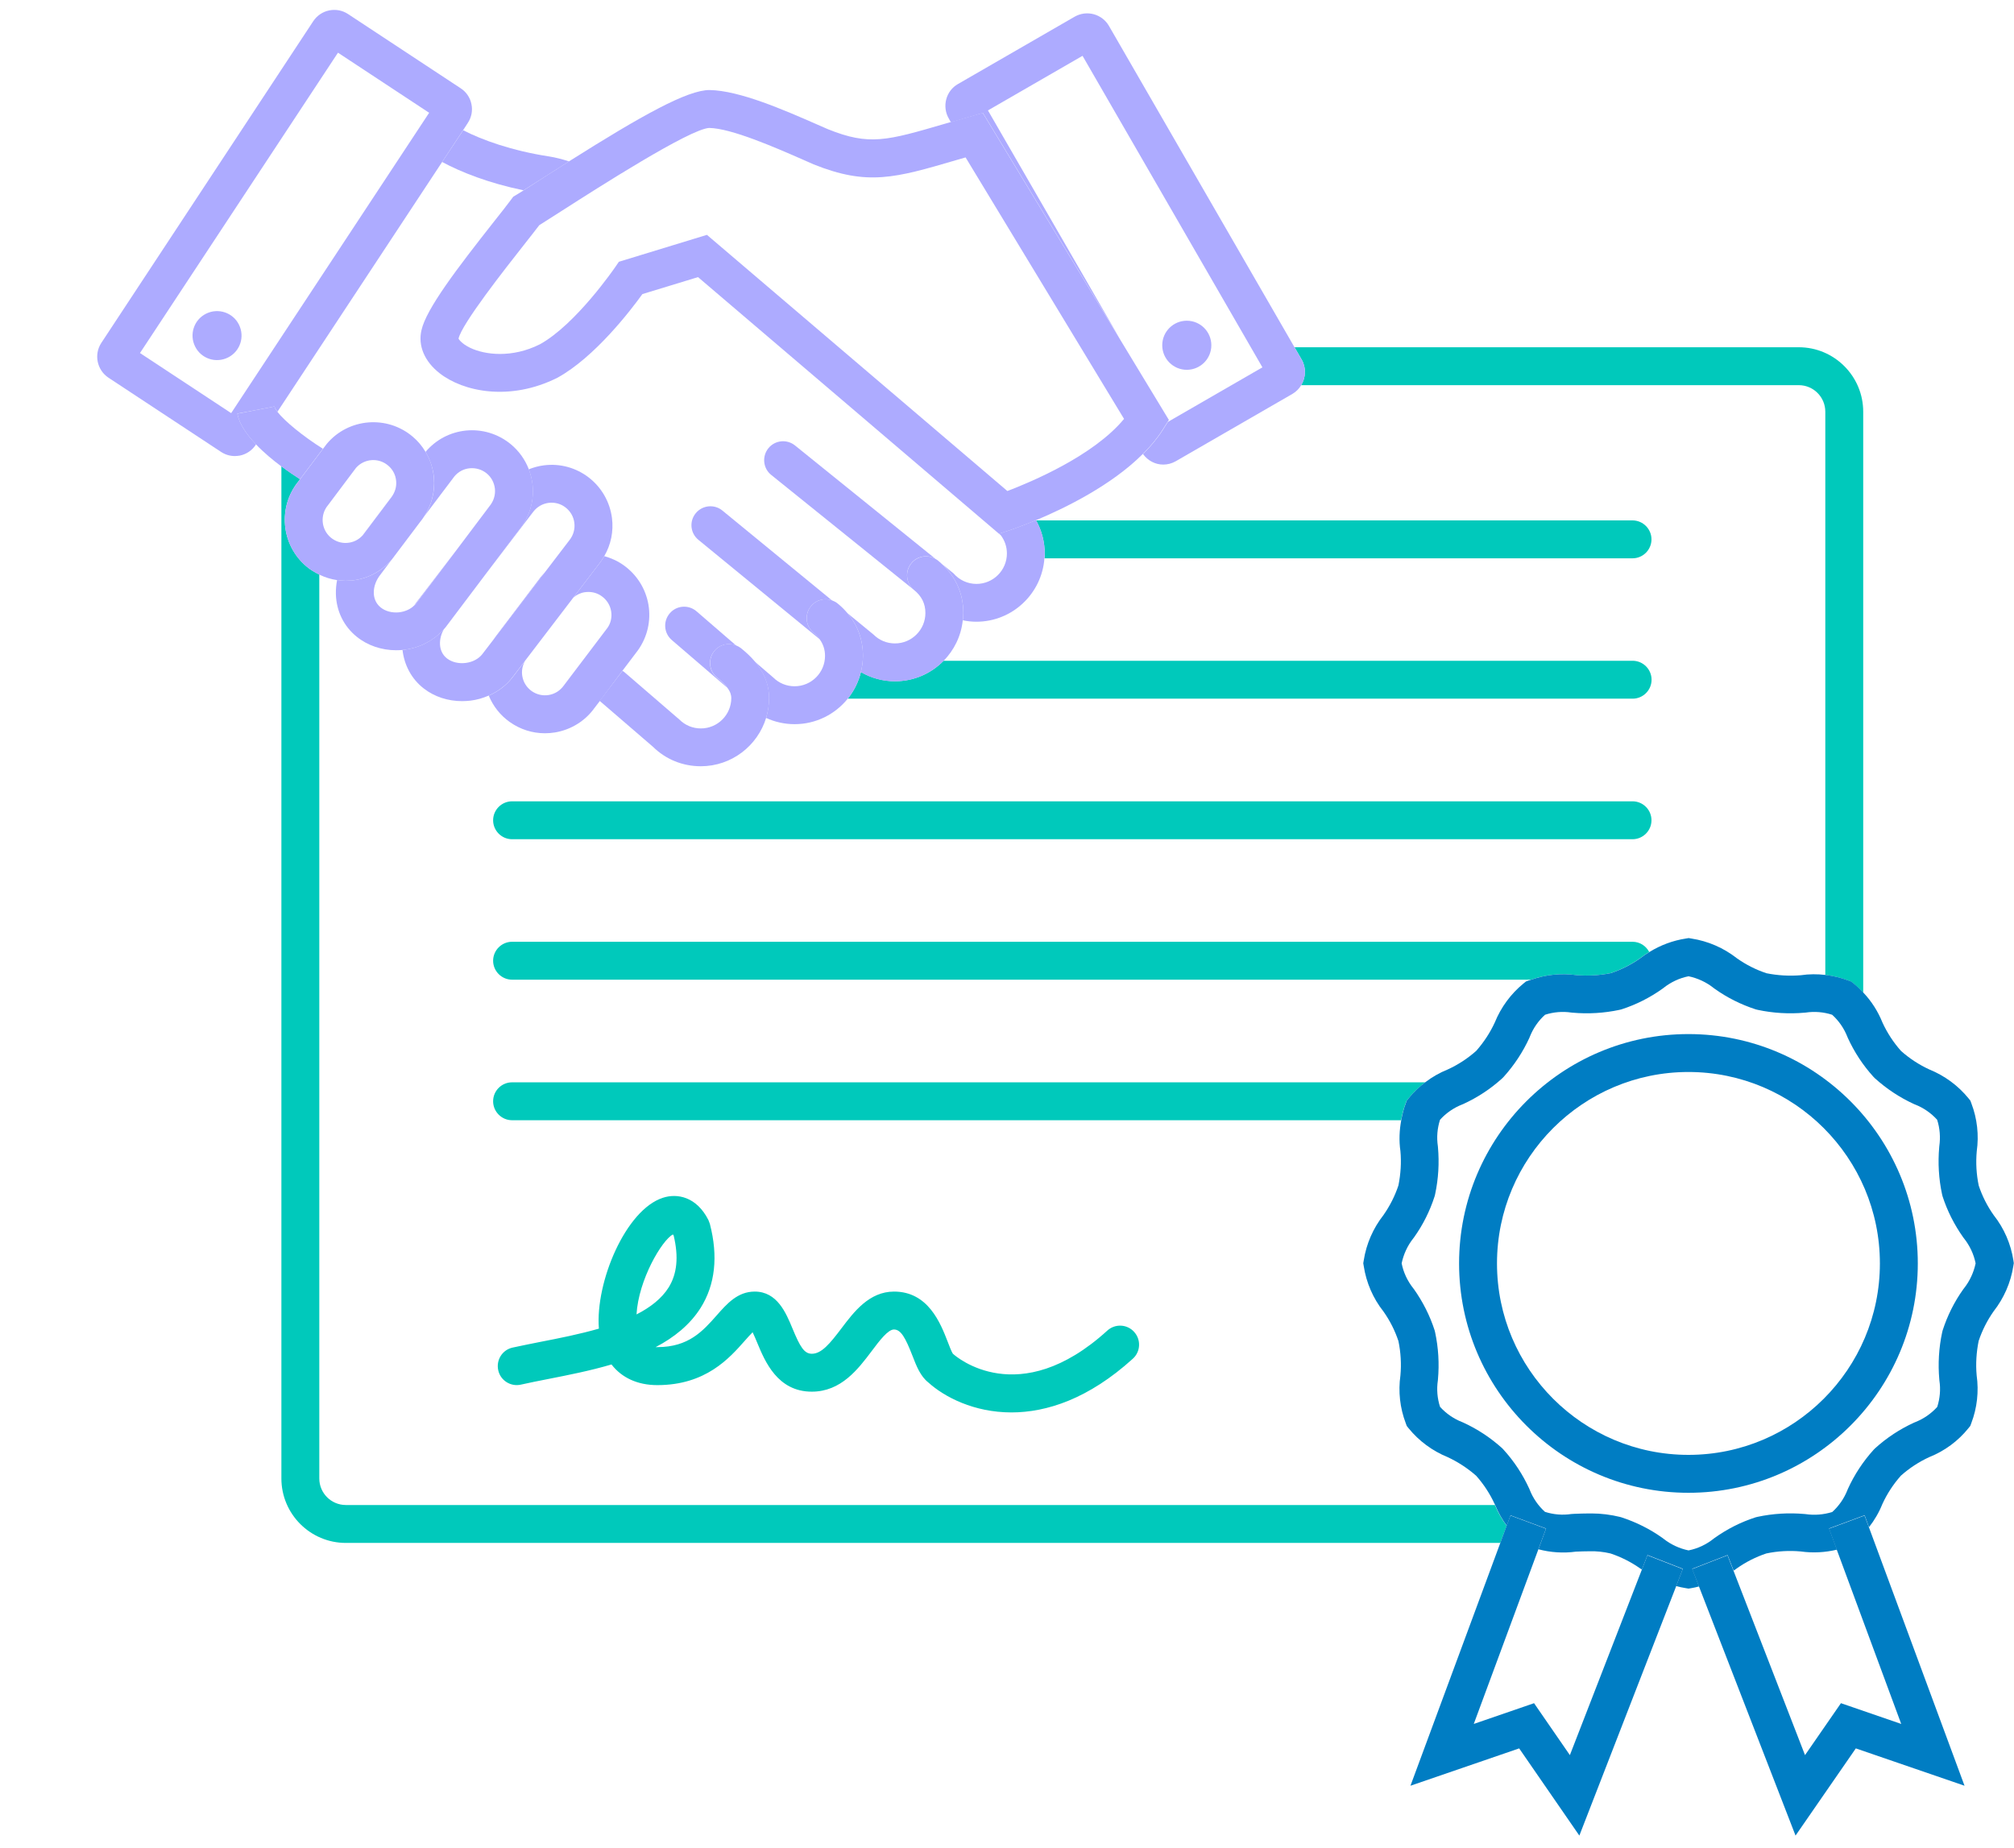 <svg width="85" height="78" viewBox="0 0 85 78" fill="none" xmlns="http://www.w3.org/2000/svg">
<path d="M54.916 16.256H75.916C76.536 16.256 77.036 16.76 77.036 17.376V41.148C77.368 41.188 77.692 41.264 78.004 41.384L78.124 41.428L78.224 41.508C78.372 41.628 78.508 41.76 78.636 41.896V17.376C78.636 15.876 77.416 14.656 75.916 14.656H54.636L54.936 15.176C55.136 15.52 55.112 15.936 54.916 16.256Z" fill="#00C9BB"/>
<path d="M63.092 63.52H14.596C13.976 63.52 13.476 63.016 13.476 62.4V24.248C13.284 24.156 13.1 24.048 12.932 23.904C11.856 22.996 11.712 21.384 12.608 20.3L12.664 20.224C12.432 20.076 12.16 19.892 11.876 19.68V62.4C11.876 63.9 13.096 65.12 14.596 65.12H63.32L63.588 64.396C63.388 64.128 63.22 63.832 63.092 63.52Z" fill="#00C9BB"/>
<path d="M44.084 23.564H68.9C69.34 23.564 69.7 23.204 69.7 22.764C69.7 22.324 69.34 21.964 68.9 21.964H43.728C43.964 22.388 44.092 22.872 44.092 23.364C44.096 23.428 44.088 23.496 44.084 23.564Z" fill="#00C9BB"/>
<path d="M37.772 28.752C37.26 28.752 36.768 28.616 36.336 28.364C36.232 28.784 36.04 29.164 35.78 29.488H68.904C69.344 29.488 69.704 29.128 69.704 28.688C69.704 28.248 69.344 27.888 68.904 27.888H39.824C39.3 28.424 38.576 28.752 37.772 28.752Z" fill="#00C9BB"/>
<path d="M68.9 33.82H21.612C21.172 33.82 20.812 34.18 20.812 34.62C20.812 35.06 21.172 35.42 21.612 35.42H68.9C69.34 35.42 69.7 35.06 69.7 34.62C69.7 34.18 69.344 33.82 68.9 33.82Z" fill="#00C9BB"/>
<path d="M68.9 39.748H21.612C21.172 39.748 20.812 40.108 20.812 40.548C20.812 40.988 21.172 41.348 21.612 41.348H64.62C65.232 41.136 65.884 41.064 66.524 41.156C67.012 41.196 67.5 41.168 67.976 41.072C68.42 40.924 68.84 40.712 69.224 40.44C69.344 40.344 69.472 40.26 69.604 40.18C69.472 39.924 69.208 39.748 68.9 39.748Z" fill="#00C9BB"/>
<path d="M20.812 46.48C20.812 46.92 21.172 47.28 21.612 47.28H59.132C59.176 47.04 59.236 46.804 59.32 46.58L59.364 46.46L59.444 46.36C59.652 46.104 59.892 45.88 60.152 45.68H21.612C21.172 45.68 20.812 46.036 20.812 46.48Z" fill="#00C9BB"/>
<path d="M21.98 58.44C22.332 58.36 22.72 58.284 23.124 58.204C23.98 58.036 24.912 57.852 25.808 57.588C26.24 58.148 26.908 58.46 27.74 58.46C29.784 58.46 30.78 57.328 31.44 56.58C31.54 56.468 31.664 56.328 31.764 56.228C31.832 56.364 31.904 56.544 31.96 56.676C32.28 57.448 32.812 58.736 34.26 58.736C35.5 58.736 36.216 57.784 36.792 57.02C37.112 56.592 37.476 56.112 37.728 56.112C38.024 56.112 38.216 56.468 38.508 57.216C38.68 57.664 38.848 58.088 39.18 58.348C39.86 58.964 41.108 59.612 42.688 59.612C44.172 59.612 45.944 59.04 47.812 57.344C48.14 57.048 48.164 56.54 47.864 56.212C47.568 55.884 47.06 55.86 46.732 56.16C42.996 59.56 40.344 57.248 40.236 57.152L40.208 57.124C40.152 57.032 40.06 56.796 40 56.636C39.692 55.84 39.172 54.512 37.732 54.512C36.684 54.512 36.036 55.372 35.516 56.06C35.024 56.712 34.672 57.136 34.264 57.136C33.944 57.136 33.772 56.856 33.444 56.064C33.172 55.408 32.8 54.512 31.852 54.512C31.132 54.512 30.68 55.024 30.244 55.52C29.664 56.176 29.064 56.856 27.744 56.856C27.72 56.856 27.696 56.856 27.672 56.856C28.452 56.448 29.12 55.912 29.572 55.196C30.184 54.22 30.316 53.028 29.96 51.656L29.9 51.496C29.4 50.504 28.58 50.356 27.98 50.552C26.408 51.056 25.12 54.112 25.276 56.076C24.468 56.308 23.608 56.48 22.82 56.632C22.4 56.716 22 56.796 21.632 56.876C21.2 56.972 20.932 57.4 21.028 57.832C21.12 58.264 21.556 58.536 21.98 58.44ZM28.4 52.1C28.408 52.112 28.42 52.128 28.432 52.148C28.648 53.048 28.576 53.768 28.216 54.344C27.92 54.812 27.444 55.18 26.864 55.476C26.948 54.016 27.932 52.348 28.4 52.1Z" fill="#00C9BB"/>
<path d="M41.484 4.768L47.272 14.316L41.696 4.66L45.688 2.356L53.28 15.504L49.288 17.808L49.072 18.148C48.844 18.508 48.56 18.844 48.24 19.164C48.444 19.444 48.76 19.608 49.092 19.608C49.272 19.608 49.452 19.564 49.62 19.468L54.548 16.624C54.704 16.532 54.828 16.404 54.916 16.26C55.112 15.94 55.136 15.528 54.936 15.18L54.636 14.66L46.804 1.096C46.664 0.852 46.436 0.676 46.16 0.6C45.888 0.528 45.604 0.564 45.356 0.704L40.428 3.548C40.184 3.688 40.008 3.916 39.936 4.192C39.864 4.464 39.9 4.752 40.04 4.996L40.132 5.16C40.372 5.088 40.624 5.016 40.896 4.94L41.484 4.768Z" fill="#ADABFF"/>
<path d="M50.088 15.608C50.66 15.608 51.124 15.144 51.124 14.572C51.124 14 50.66 13.536 50.088 13.536C49.516 13.536 49.052 14 49.052 14.572C49.052 15.144 49.516 15.608 50.088 15.608Z" fill="#ADABFF"/>
<path d="M38.456 23.776C38.708 23.46 39.152 23.392 39.488 23.592L33.552 18.8C33.208 18.524 32.704 18.576 32.428 18.92C32.152 19.264 32.204 19.768 32.548 20.044L38.576 24.9C38.236 24.62 38.18 24.12 38.456 23.776Z" fill="#ADABFF"/>
<path d="M18.66 6.836C19.46 7.268 20.636 7.732 22.096 8.032C22.32 7.888 22.584 7.72 22.884 7.532C23.28 7.28 23.656 7.04 24.016 6.812C23.72 6.716 23.436 6.644 23.18 6.604C21.608 6.364 20.344 5.908 19.548 5.496L18.66 6.836Z" fill="#ADABFF"/>
<path d="M42.496 23.36C42.496 24.068 41.92 24.644 41.212 24.644C40.84 24.644 40.488 24.484 40.244 24.2L39.756 23.804C40.344 24.352 40.656 25.06 40.656 25.864C40.656 25.972 40.648 26.076 40.636 26.18C40.824 26.22 41.016 26.24 41.208 26.24C42.728 26.24 43.976 25.052 44.08 23.556C44.084 23.488 44.092 23.424 44.092 23.356C44.092 22.864 43.964 22.384 43.728 21.956C43.728 21.956 43.728 21.956 43.728 21.952C43.092 22.216 42.652 22.364 42.596 22.384L42.168 22.524L41.796 22.208L42.236 22.588C42.408 22.816 42.496 23.08 42.496 23.36Z" fill="#ADABFF"/>
<path d="M34.344 26.712C34 26.436 33.944 25.932 34.224 25.588C34.44 25.316 34.796 25.228 35.108 25.336L30.488 21.548C30.148 21.268 29.644 21.32 29.364 21.66C29.084 22 29.132 22.504 29.476 22.784L34.6 26.984C34.528 26.884 34.448 26.792 34.344 26.712Z" fill="#ADABFF"/>
<path d="M40.656 25.868C40.656 25.06 40.344 24.352 39.756 23.808C39.7 23.756 39.644 23.704 39.584 23.656C39.556 23.632 39.524 23.616 39.492 23.596C39.156 23.396 38.716 23.464 38.46 23.78C38.184 24.124 38.236 24.628 38.58 24.904C38.9 25.164 39.056 25.48 39.056 25.872C39.056 26.58 38.48 27.156 37.772 27.156C37.428 27.156 37.108 27.024 36.864 26.78L35.768 25.88C36.196 26.384 36.42 26.996 36.42 27.68C36.42 27.916 36.388 28.148 36.332 28.368C36.764 28.62 37.256 28.756 37.768 28.756C38.572 28.756 39.296 28.424 39.82 27.896C40.264 27.444 40.56 26.852 40.632 26.192C40.648 26.08 40.656 25.976 40.656 25.868Z" fill="#ADABFF"/>
<path d="M30.264 28.604C29.92 28.328 29.864 27.824 30.144 27.48C30.372 27.196 30.752 27.112 31.072 27.248L29.396 25.8C29.06 25.512 28.556 25.548 28.268 25.884C27.98 26.22 28.016 26.724 28.352 27.012L30.692 29.024C30.604 28.908 30.468 28.768 30.264 28.604Z" fill="#ADABFF"/>
<path d="M36.42 27.68C36.42 26.996 36.196 26.384 35.768 25.88C35.644 25.732 35.504 25.592 35.348 25.468C35.276 25.408 35.192 25.368 35.108 25.336C34.8 25.228 34.44 25.316 34.224 25.588C33.948 25.932 34 26.436 34.344 26.712C34.448 26.796 34.528 26.888 34.596 26.984C34.74 27.184 34.82 27.416 34.82 27.68C34.82 28.388 34.244 28.964 33.536 28.964C33.192 28.964 32.872 28.832 32.628 28.588L31.86 27.928C32.188 28.316 32.456 28.82 32.456 29.464C32.456 29.756 32.412 30.036 32.332 30.3C32.704 30.472 33.112 30.564 33.536 30.564C34.44 30.564 35.248 30.144 35.776 29.492C36.04 29.168 36.232 28.784 36.332 28.368C36.388 28.144 36.42 27.916 36.42 27.68Z" fill="#ADABFF"/>
<path d="M32.46 29.46C32.46 28.812 32.192 28.312 31.864 27.924C31.672 27.696 31.46 27.508 31.272 27.356C31.212 27.308 31.144 27.272 31.076 27.244C30.756 27.112 30.376 27.192 30.148 27.476C29.872 27.82 29.924 28.324 30.268 28.6C30.472 28.764 30.608 28.904 30.696 29.024C30.836 29.212 30.864 29.352 30.864 29.46C30.864 30.168 30.288 30.744 29.58 30.744C29.236 30.744 28.916 30.612 28.672 30.368L26.348 28.364C26.324 28.344 26.3 28.328 26.272 28.312L25.308 29.58L27.56 31.52C28.1 32.052 28.816 32.34 29.576 32.34C30.876 32.34 31.976 31.476 32.336 30.292C32.416 30.032 32.46 29.752 32.46 29.46Z" fill="#ADABFF"/>
<path d="M22.096 8.036C21.984 8.104 21.88 8.172 21.792 8.224L21.66 8.304L21.568 8.428C21.412 8.64 21.156 8.964 20.852 9.348C19.292 11.328 17.988 13.036 17.788 13.936C17.636 14.588 17.912 15.248 18.548 15.748C19.552 16.54 21.528 16.944 23.524 15.944C25.104 15.076 26.62 13.096 27.112 12.412L29.46 11.696L41.792 22.212L42.164 22.528L42.592 22.388C42.648 22.368 43.092 22.22 43.724 21.956C44.948 21.444 46.9 20.492 48.232 19.16C48.552 18.844 48.836 18.504 49.064 18.144L49.28 17.804L49.332 17.724L47.264 14.312L41.476 4.764L40.888 4.932C40.616 5.008 40.368 5.084 40.124 5.152C40.04 5.176 39.956 5.2 39.876 5.224C37.424 5.94 36.688 6.156 34.94 5.452L34.464 5.244C33.092 4.644 31.216 3.82 29.944 3.8C29.012 3.8 27.112 4.856 24.012 6.812C23.648 7.04 23.276 7.28 22.88 7.532C22.584 7.724 22.32 7.892 22.096 8.036ZM34.336 6.936C36.616 7.852 37.78 7.512 40.336 6.764C40.468 6.724 40.608 6.684 40.752 6.644L47.44 17.68C46.16 19.232 43.532 20.336 42.516 20.724L29.836 9.912L26.12 11.048L25.96 11.28C25.944 11.304 24.304 13.696 22.784 14.532C21.612 15.12 20.468 14.98 19.844 14.68C19.472 14.5 19.36 14.312 19.352 14.292C19.488 13.668 21.324 11.336 22.108 10.34C22.368 10.008 22.596 9.72 22.76 9.504C23.02 9.34 23.356 9.128 23.74 8.88C25.208 7.94 29.112 5.44 29.932 5.4C30.872 5.416 32.72 6.228 33.828 6.712L34.336 6.936Z" fill="#ADABFF"/>
<path d="M10.016 17.456L10.8 17.308L11.584 17.156C11.596 17.216 11.644 17.292 11.708 17.38L18.66 6.836L19.544 5.496L19.744 5.188C19.9 4.952 19.956 4.668 19.896 4.392C19.84 4.116 19.676 3.876 19.44 3.724L14.688 0.592C14.452 0.436 14.172 0.384 13.892 0.44C13.616 0.496 13.376 0.66 13.22 0.896L4.276 14.472C3.956 14.96 4.092 15.616 4.576 15.94L9.328 19.072C9.504 19.188 9.704 19.248 9.908 19.248C9.98 19.248 10.052 19.24 10.124 19.228C10.4 19.172 10.64 19.008 10.796 18.772L10.808 18.756C10.408 18.34 10.1 17.896 10.016 17.456ZM5.908 14.9L14.264 2.224L18.112 4.76L9.756 17.436L5.908 14.9Z" fill="#ADABFF"/>
<path d="M8.696 13.24C8.184 13.496 7.98 14.116 8.236 14.628C8.492 15.14 9.112 15.344 9.624 15.088C10.136 14.832 10.34 14.212 10.084 13.7C9.832 13.192 9.208 12.984 8.696 13.24Z" fill="#ADABFF"/>
<path d="M13.628 18.94C12.788 18.412 12.008 17.772 11.708 17.38C11.64 17.292 11.596 17.216 11.584 17.156L10.8 17.308L10.016 17.46C10.1 17.896 10.408 18.344 10.804 18.756C11.128 19.096 11.508 19.412 11.872 19.684C12.156 19.896 12.432 20.08 12.66 20.228L13.628 18.94Z" fill="#ADABFF"/>
<path d="M20.904 26.884C20.884 26.912 20.868 26.944 20.848 26.972L22.996 24.16C22.908 24.252 22.82 24.348 22.744 24.456L20.904 26.884Z" fill="#ADABFF"/>
<path d="M26.268 28.312L26.928 27.44C27.324 26.88 27.48 26.2 27.368 25.524C27.252 24.848 26.88 24.256 26.32 23.856C26.068 23.676 25.792 23.552 25.504 23.472C25.448 23.568 25.384 23.664 25.316 23.756L24.196 25.224C24.328 25.108 24.492 25.024 24.672 24.996C24.728 24.988 24.784 24.984 24.836 24.984C25.036 24.984 25.232 25.044 25.396 25.164C25.608 25.316 25.748 25.536 25.792 25.792C25.836 26.048 25.776 26.304 25.64 26.496L23.792 28.936C23.64 29.148 23.42 29.288 23.164 29.332C22.908 29.376 22.652 29.316 22.44 29.168C22.228 29.016 22.088 28.796 22.044 28.54C22.004 28.308 22.052 28.076 22.164 27.892L21.632 28.588C21.372 28.924 21.024 29.188 20.628 29.36C20.812 29.804 21.112 30.188 21.512 30.472C21.952 30.784 22.468 30.948 22.996 30.948C23.14 30.948 23.288 30.936 23.432 30.912C24.108 30.796 24.7 30.424 25.084 29.888L25.312 29.592L26.268 28.312Z" fill="#ADABFF"/>
<path d="M17.484 25.548C17.504 25.528 17.532 25.508 17.552 25.484L19.268 23.208L17.56 25.44C17.532 25.476 17.512 25.512 17.484 25.548Z" fill="#ADABFF"/>
<path d="M21.628 28.584L22.16 27.888L24.192 25.228L25.312 23.76C25.384 23.668 25.444 23.572 25.5 23.476C25.784 22.992 25.9 22.428 25.828 21.864C25.74 21.184 25.392 20.576 24.852 20.156C24.308 19.736 23.632 19.552 22.952 19.64C22.732 19.668 22.516 19.728 22.316 19.808C22.396 20.02 22.452 20.24 22.476 20.472C22.544 21.156 22.344 21.824 21.908 22.356L20.472 24.26L22.512 21.592C22.672 21.388 22.9 21.256 23.156 21.224C23.412 21.192 23.668 21.26 23.872 21.42C24.076 21.58 24.208 21.808 24.24 22.064C24.272 22.32 24.204 22.576 24.044 22.784L22.992 24.16L20.844 26.972L20.356 27.608C20.2 27.808 19.944 27.944 19.652 27.98C19.36 28.016 19.072 27.948 18.868 27.792C18.48 27.492 18.504 26.94 18.744 26.54C18.3 27.048 17.672 27.364 16.988 27.432C17.06 28.064 17.364 28.656 17.888 29.06C18.336 29.408 18.908 29.592 19.5 29.592C19.616 29.592 19.732 29.584 19.848 29.572C20.12 29.54 20.38 29.464 20.62 29.36C21.024 29.184 21.372 28.92 21.628 28.584Z" fill="#ADABFF"/>
<path d="M15.316 22.58L16.496 21.012C16.512 20.992 16.524 20.972 16.536 20.956L15.3 22.596C15.304 22.588 15.312 22.584 15.316 22.58Z" fill="#ADABFF"/>
<path d="M18.748 26.54C18.768 26.516 18.792 26.496 18.808 26.472L20.476 24.26L21.912 22.356C22.348 21.824 22.548 21.156 22.48 20.472C22.456 20.24 22.4 20.02 22.32 19.808C22.16 19.396 21.9 19.028 21.548 18.74C21.016 18.308 20.344 18.104 19.664 18.172C18.996 18.24 18.392 18.56 17.96 19.072C18.156 19.404 18.28 19.776 18.316 20.168C18.364 20.752 18.216 21.324 17.896 21.804L19.18 20.104C19.344 19.908 19.572 19.788 19.824 19.764C20.084 19.74 20.336 19.816 20.536 19.976C20.736 20.14 20.86 20.372 20.888 20.632C20.912 20.888 20.84 21.144 20.656 21.368L19.268 23.212L17.552 25.488C17.532 25.512 17.508 25.532 17.484 25.552C17.324 25.712 17.092 25.816 16.836 25.844C16.544 25.872 16.256 25.796 16.06 25.632C15.836 25.448 15.78 25.204 15.776 25.032C15.768 24.764 15.868 24.484 16.068 24.236L16.528 23.624C16.088 24.136 15.476 24.448 14.804 24.504C14.728 24.512 14.656 24.512 14.58 24.512C14.46 24.512 14.344 24.496 14.228 24.48C14.188 24.676 14.172 24.876 14.176 25.076C14.196 25.792 14.508 26.428 15.048 26.868C15.504 27.24 16.1 27.444 16.72 27.444C16.812 27.444 16.904 27.44 16.992 27.432C17.676 27.364 18.304 27.048 18.748 26.54Z" fill="#ADABFF"/>
<path d="M14.58 24.512C14.652 24.512 14.728 24.508 14.804 24.504C15.476 24.448 16.088 24.132 16.528 23.624C16.536 23.616 16.544 23.608 16.548 23.6L17.732 22.028C17.792 21.956 17.844 21.884 17.892 21.808C18.212 21.328 18.36 20.756 18.312 20.172C18.28 19.776 18.16 19.4 17.96 19.072C17.816 18.828 17.632 18.608 17.412 18.424C16.328 17.512 14.704 17.648 13.792 18.732L13.632 18.944L12.664 20.228L12.608 20.304C11.712 21.388 11.856 23 12.932 23.908C13.1 24.048 13.284 24.156 13.476 24.252C13.716 24.368 13.968 24.448 14.228 24.484C14.344 24.496 14.46 24.512 14.58 24.512ZM15.024 19.748C15.372 19.352 15.976 19.304 16.38 19.648C16.58 19.816 16.7 20.048 16.72 20.308C16.74 20.544 16.672 20.768 16.536 20.96C16.524 20.98 16.512 21 16.496 21.016L15.316 22.584C15.312 22.588 15.304 22.592 15.3 22.6C15.136 22.78 14.912 22.892 14.668 22.912C14.408 22.936 14.16 22.852 13.96 22.688C13.552 22.344 13.5 21.728 13.844 21.32L15.024 19.748Z" fill="#ADABFF"/>
<path d="M84.976 53.204C84.868 52.504 84.584 51.844 84.144 51.288C83.872 50.904 83.66 50.484 83.512 50.04C83.412 49.564 83.384 49.076 83.428 48.588C83.524 47.912 83.448 47.216 83.204 46.576L83.16 46.456L83.08 46.356C82.644 45.82 82.072 45.4 81.432 45.14C80.996 44.94 80.592 44.676 80.232 44.356C79.912 43.996 79.648 43.592 79.448 43.156C79.26 42.688 78.988 42.26 78.644 41.896C78.516 41.76 78.38 41.628 78.232 41.508L78.132 41.428L78.012 41.384C77.7 41.264 77.372 41.188 77.044 41.148C76.7 41.108 76.348 41.108 76.004 41.16C75.516 41.2 75.028 41.172 74.552 41.076C74.108 40.928 73.688 40.716 73.304 40.444C72.748 40.008 72.088 39.72 71.388 39.612L71.268 39.592L71.148 39.612C70.6 39.696 70.08 39.892 69.612 40.18C69.48 40.26 69.352 40.344 69.232 40.44C68.848 40.712 68.428 40.924 67.984 41.072C67.504 41.168 67.016 41.196 66.532 41.156C65.892 41.064 65.236 41.136 64.628 41.348C64.592 41.36 64.556 41.368 64.524 41.38L64.404 41.424L64.304 41.504C63.768 41.94 63.348 42.512 63.088 43.152C62.888 43.588 62.62 43.992 62.304 44.352C61.944 44.672 61.54 44.936 61.104 45.136C60.764 45.272 60.448 45.452 60.16 45.672C59.9 45.868 59.66 46.096 59.452 46.352L59.372 46.452L59.328 46.572C59.24 46.8 59.184 47.036 59.14 47.272C59.06 47.704 59.04 48.144 59.104 48.58C59.148 49.064 59.116 49.552 59.02 50.032C58.872 50.476 58.66 50.896 58.388 51.284C57.952 51.84 57.664 52.5 57.556 53.196L57.536 53.316L57.556 53.436C57.664 54.136 57.948 54.796 58.388 55.352C58.66 55.736 58.872 56.156 59.02 56.6C59.12 57.08 59.148 57.568 59.104 58.052C59.008 58.728 59.084 59.424 59.328 60.064L59.372 60.184L59.452 60.284C59.888 60.82 60.46 61.24 61.1 61.5C61.536 61.704 61.94 61.968 62.3 62.284C62.62 62.644 62.884 63.048 63.084 63.484C63.088 63.496 63.096 63.504 63.1 63.516C63.228 63.828 63.392 64.124 63.592 64.392L63.752 63.956L65.252 64.512L64.928 65.388C65.44 65.524 65.98 65.56 66.508 65.488H66.512C66.7 65.48 66.888 65.472 67.096 65.472C67.384 65.464 67.68 65.496 67.968 65.564C68.416 65.712 68.84 65.928 69.228 66.2C69.248 66.216 69.272 66.228 69.296 66.244L69.532 65.632L71.024 66.212L70.74 66.94C70.872 66.976 71.008 67.008 71.144 67.028L71.264 67.048L71.384 67.028C71.492 67.012 71.6 66.984 71.708 66.956L71.42 66.212L72.912 65.632L73.168 66.288C73.212 66.256 73.26 66.232 73.3 66.196C73.684 65.924 74.104 65.712 74.548 65.564C75.024 65.464 75.512 65.436 76 65.48C76.508 65.552 77.028 65.524 77.528 65.404L77.196 64.508L78.696 63.952L78.88 64.456C79.112 64.16 79.304 63.832 79.444 63.48C79.644 63.044 79.908 62.64 80.228 62.28C80.588 61.96 80.992 61.696 81.428 61.496C82.072 61.24 82.64 60.82 83.076 60.28L83.156 60.18L83.2 60.06C83.444 59.42 83.52 58.724 83.424 58.048C83.38 57.564 83.412 57.076 83.508 56.596C83.656 56.152 83.868 55.732 84.14 55.344C84.576 54.788 84.864 54.128 84.972 53.432L84.992 53.312L84.976 53.204ZM76.208 63.904L76.164 63.9C75.496 63.84 74.828 63.88 74.172 64.02L74.092 64.04C73.472 64.24 72.888 64.536 72.356 64.916L72.32 64.944C72.012 65.188 71.652 65.36 71.264 65.436C70.88 65.356 70.516 65.188 70.208 64.944L70.172 64.916C69.64 64.536 69.056 64.244 68.432 64.04L68.376 64.024C67.98 63.928 67.572 63.876 67.18 63.876C67.144 63.876 67.112 63.876 67.076 63.876C66.864 63.876 66.656 63.884 66.448 63.892L66.316 63.9C65.944 63.956 65.56 63.924 65.204 63.808C64.92 63.552 64.7 63.232 64.56 62.876L64.544 62.836C64.268 62.232 63.904 61.676 63.456 61.184L63.4 61.124C62.908 60.68 62.352 60.312 61.748 60.036L61.708 60.02C61.352 59.88 61.032 59.66 60.776 59.376C60.66 59.02 60.628 58.636 60.684 58.264L60.688 58.22C60.748 57.552 60.708 56.884 60.568 56.228L60.548 56.148C60.348 55.528 60.052 54.944 59.676 54.412L59.648 54.376C59.404 54.068 59.232 53.708 59.156 53.32C59.236 52.936 59.404 52.572 59.648 52.264L59.676 52.228C60.056 51.696 60.348 51.112 60.548 50.488L60.568 50.408C60.708 49.752 60.748 49.084 60.688 48.416L60.684 48.372C60.628 48 60.66 47.62 60.776 47.26C61.032 46.976 61.352 46.756 61.708 46.616L61.748 46.6C62.352 46.324 62.908 45.96 63.4 45.512L63.46 45.452C63.904 44.96 64.272 44.404 64.548 43.8L64.564 43.76C64.704 43.404 64.924 43.084 65.208 42.828C65.568 42.712 65.948 42.68 66.32 42.736L66.364 42.74C67.032 42.8 67.7 42.76 68.356 42.62L68.436 42.6C69.056 42.4 69.64 42.104 70.172 41.724L70.208 41.696C70.516 41.452 70.88 41.28 71.264 41.204C71.648 41.284 72.012 41.452 72.32 41.696L72.356 41.724C72.888 42.104 73.472 42.396 74.096 42.6L74.176 42.62C74.832 42.76 75.5 42.8 76.168 42.74L76.212 42.736C76.584 42.68 76.964 42.712 77.324 42.828C77.608 43.084 77.828 43.404 77.968 43.76L77.984 43.8C78.26 44.404 78.624 44.96 79.072 45.452L79.132 45.512C79.624 45.956 80.18 46.324 80.784 46.6L80.824 46.616C81.18 46.756 81.5 46.976 81.756 47.26C81.872 47.616 81.9 48 81.848 48.372L81.844 48.416C81.784 49.084 81.824 49.752 81.964 50.408L81.984 50.488C82.184 51.108 82.48 51.692 82.86 52.228L82.888 52.264C83.132 52.572 83.304 52.936 83.38 53.32C83.3 53.704 83.132 54.068 82.888 54.376L82.86 54.412C82.48 54.944 82.188 55.532 81.988 56.152L81.968 56.232C81.828 56.888 81.788 57.556 81.848 58.224L81.852 58.268C81.908 58.64 81.876 59.02 81.76 59.38C81.504 59.664 81.184 59.884 80.828 60.024L80.788 60.04C80.184 60.316 79.628 60.68 79.136 61.128L79.076 61.188C78.632 61.68 78.264 62.236 77.988 62.844L77.972 62.884C77.832 63.24 77.612 63.56 77.328 63.816C76.96 63.928 76.58 63.96 76.208 63.904Z" fill="#007DC3"/>
<path d="M80.94 53.324C80.94 47.988 76.6 43.644 71.26 43.644C65.92 43.644 61.58 47.984 61.58 53.324C61.58 58.66 65.92 63.004 71.26 63.004C76.6 63.004 80.94 58.66 80.94 53.324ZM71.26 61.404C66.804 61.404 63.18 57.78 63.18 53.324C63.18 48.868 66.804 45.244 71.26 45.244C75.716 45.244 79.34 48.868 79.34 53.324C79.34 57.78 75.716 61.404 71.26 61.404Z" fill="#007DC3"/>
<path d="M69.528 65.644L69.292 66.252L66.256 74.076L64.744 71.884L62.2 72.76L64.924 65.396L65.248 64.52L63.748 63.964L63.584 64.4L63.32 65.12L59.528 75.368L64.116 73.792L66.656 77.472L70.74 66.952L71.02 66.224L69.528 65.644Z" fill="#007DC3"/>
<path d="M77.192 64.52L77.524 65.416L80.24 72.76L77.696 71.884L76.18 74.076L73.164 66.3L72.908 65.644L71.416 66.224L71.708 66.968L75.78 77.472L78.324 73.792L82.912 75.368L78.88 64.468L78.692 63.964L77.192 64.52Z" fill="#007DC3"/>
</svg>